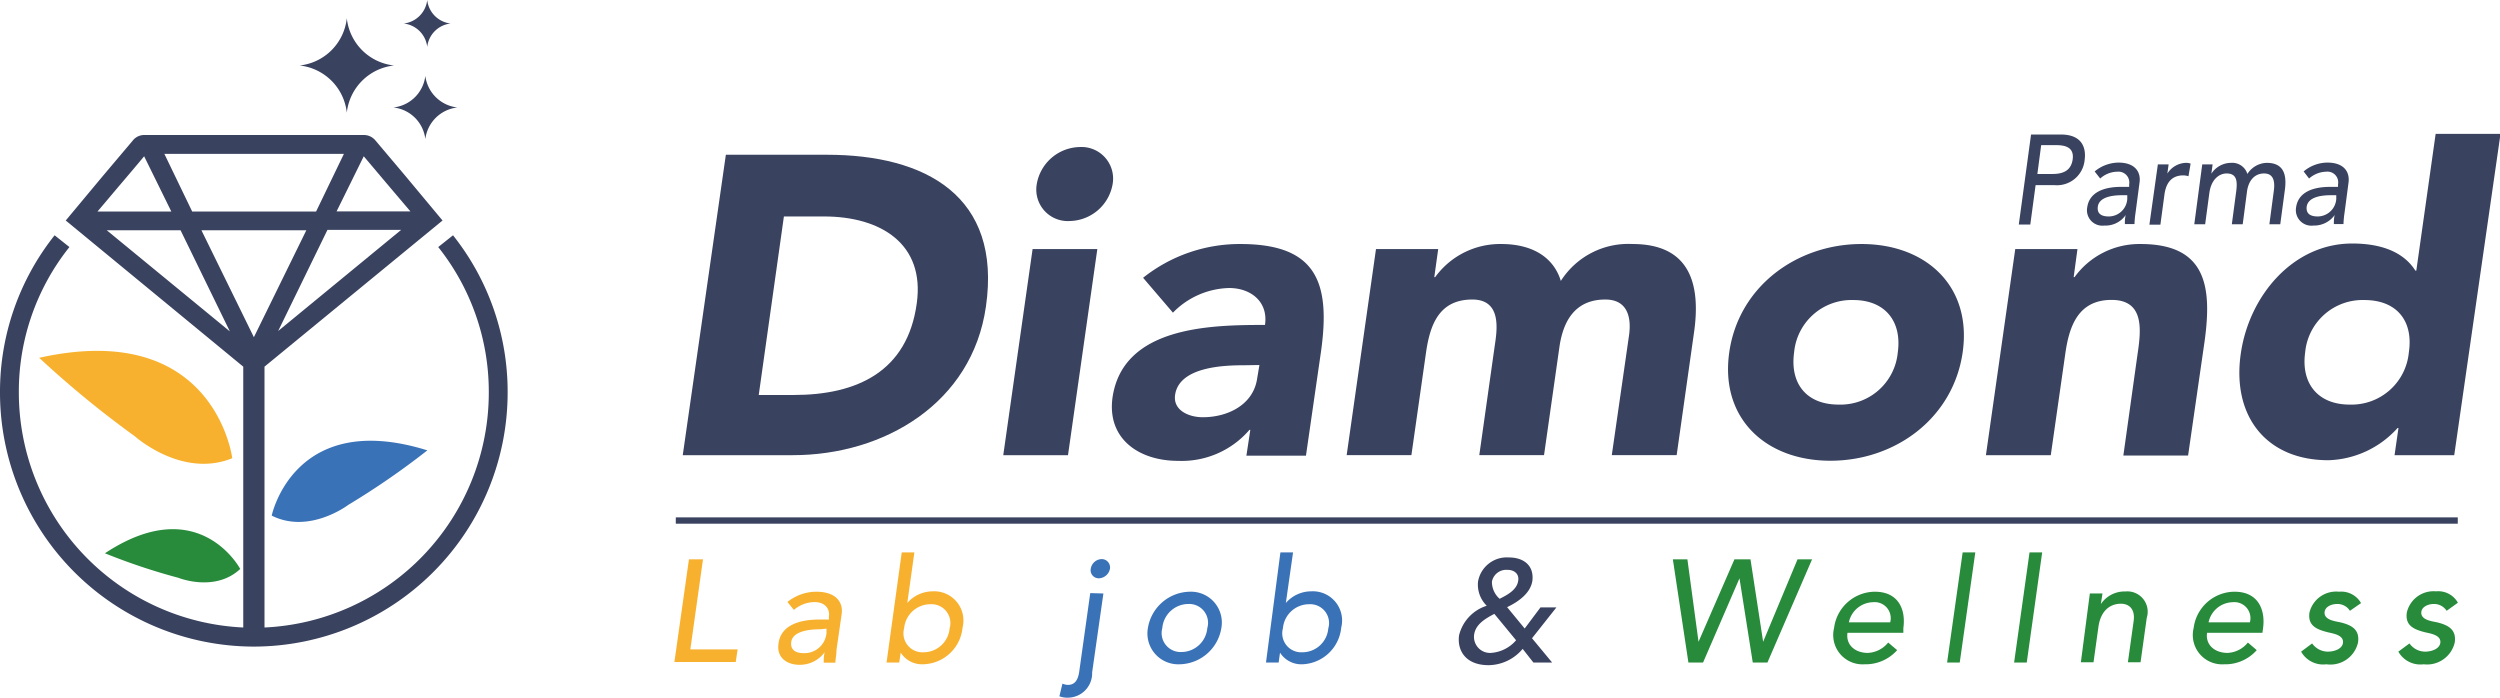 <svg viewBox="0 0 197.73 55.17" xmlns="http://www.w3.org/2000/svg"><path d="m27.43 8.91a4.21 4.21 0 0 1 3.74-3.73 4.21 4.21 0 0 1 -3.74-3.74 4.21 4.21 0 0 1 -3.73 3.74 4.21 4.21 0 0 1 3.73 3.73z" fill="#39425f"/><path d="m33.64 6a2.85 2.85 0 0 1 -2.53 2.5 2.85 2.85 0 0 1 2.53 2.5 2.87 2.87 0 0 1 2.54-2.5 2.87 2.87 0 0 1 -2.54-2.5z" fill="#39425f"/><path d="m33.79 3.71a2.09 2.09 0 0 1 1.85-1.85 2.1 2.1 0 0 1 -1.85-1.86 2.11 2.11 0 0 1 -1.86 1.86 2.1 2.1 0 0 1 1.86 1.85z" fill="#39425f"/><path d="m18.37 36.24s-1.37-11.04-15.27-7.94a79.35 79.35 0 0 0 7.57 6.21s3.73 3.35 7.7 1.73z" fill="#f7b12e"/><path d="m21.49 40.78s1.76-8.45 12.31-5.16a61.52 61.52 0 0 1 -6.25 4.31s-3.09 2.35-6.06.85z" fill="#3a72b8"/><path d="m19 45s-3.26-6.16-10.7-1.24a49.23 49.23 0 0 0 5.81 1.94s2.89 1.17 4.89-.7z" fill="#278b3b"/><g fill="#39425f"><path d="m35.83 18.61-1.17.93a18.37 18.37 0 0 1 4 11.52 18.6 18.6 0 0 1 -17.74 18.57v-20.63l14.08-11.56-3-3.6-2.29-2.71a1.18 1.18 0 0 0 -1-.45h-17.22a1.16 1.16 0 0 0 -1 .45l-2.29 2.71-3 3.6 14.04 11.56v20.63a18.61 18.61 0 0 1 -17.75-18.57 18.32 18.32 0 0 1 4-11.52l-1.17-.93a19.88 19.88 0 0 0 -4.32 12.45 20.1 20.1 0 0 0 20.07 20.08 20.1 20.1 0 0 0 20.08-20.08 19.87 19.87 0 0 0 -4.32-12.45zm-13.83 7.57 3.9-8h5.83zm6.77-13.82 2.06 2.44 1.63 1.92h-5.84zm-8.69-.19h7.12l-2.2 4.56h-9.8l-2.2-4.56zm-10.74 2.63c.69-.81 1.38-1.62 2.06-2.44l2.15 4.37h-5.84zm-.9 3.41h5.84l3.9 8zm7.49 0h8.3l-4.15 8.46z"/><path d="m57.41 12.24h8c7.79 0 13.83 3.26 12.57 12-1.09 7.66-8.06 11.76-15.27 11.76h-8.71zm2.6 19h2.77c5 0 9-1.85 9.73-7.26.65-4.68-2.83-6.86-7.34-6.86h-3.17z"/><path d="m81.67 19.7h5.12l-2.32 16.3h-5.12zm3.72-8.07a2.5 2.5 0 0 1 2.61 2.93 3.51 3.51 0 0 1 -3.38 2.92 2.49 2.49 0 0 1 -2.62-2.92 3.52 3.52 0 0 1 3.39-2.93z"/><path d="m98.89 34h-.07a7.06 7.06 0 0 1 -5.64 2.45c-3.11 0-5.63-1.75-5.19-5 .82-5.65 7.79-5.75 12.06-5.75.27-1.78-1.06-2.92-2.84-2.92a6.41 6.41 0 0 0 -4.44 1.95l-2.36-2.76a12.28 12.28 0 0 1 7.69-2.67c6 0 7.14 3 6.39 8.44l-1.2 8.3h-4.71zm-.55-5.11c-1.57 0-5.09.13-5.4 2.35-.17 1.2 1.06 1.76 2.19 1.76 2 0 4-1 4.3-3.06l.18-1.07z"/><path d="m108.83 19.7h4.92l-.31 2.22h.07a6.34 6.34 0 0 1 5.23-2.62c2.32 0 4.1.94 4.71 2.92a6.32 6.32 0 0 1 5.67-2.92c4.51 0 5.44 3.12 4.85 7.09l-1.36 9.61h-5.13l1.37-9.52c.2-1.51-.21-2.79-1.88-2.79-2.36 0-3.31 1.65-3.62 3.67l-1.23 8.64h-5.12l1.22-8.64c.18-1.21.59-3.67-1.77-3.67-2.67 0-3.35 2.06-3.66 4.17l-1.16 8.14h-5.12z"/><path d="m147.23 19.3c5.13 0 8.75 3.36 8 8.57s-5.33 8.57-10.46 8.57-8.74-3.36-8-8.57 5.34-8.57 10.46-8.57zm-1.81 12.7a4.55 4.55 0 0 0 4.68-4.13c.34-2.45-1-4.14-3.52-4.14a4.56 4.56 0 0 0 -4.68 4.14c-.34 2.45.96 4.13 3.52 4.13z"/><path d="m159.39 19.7h4.92l-.3 2.22h.07a6.33 6.33 0 0 1 5.22-2.62c5.2 0 5.67 3.36 5.06 7.73l-1.3 9h-5.12l1.12-8c.28-1.88.58-4.31-2.05-4.31s-3.34 2.06-3.65 4.17l-1.16 8.11h-5.13z"/><path d="m194.11 36h-4.72l.31-2.15h-.07a7.65 7.65 0 0 1 -5.47 2.55c-4.92 0-7.65-3.49-6.93-8.44.65-4.53 4.1-8.7 8.81-8.7 2.12 0 4 .57 5 2.15h.07l1.53-10.82h5.13zm-7.11-12.27a4.56 4.56 0 0 0 -4.68 4.14c-.34 2.45 1 4.13 3.52 4.13a4.55 4.55 0 0 0 4.68-4.13c.37-2.45-.92-4.14-3.52-4.14z"/></g><path d="m54.49 44.24h1.11l-1 7.12h3.74l-.15 1h-4.85z" fill="#f7b12e"/><path d="m62.28 47.61a3.68 3.68 0 0 1 2.28-.81c1.61 0 2.16.88 2 1.82l-.4 2.79c0 .38-.08.7-.09 1h-.92c0-.28 0-.55.08-.83a2.43 2.43 0 0 1 -2 1c-1 0-1.81-.58-1.66-1.64.15-1.44 1.57-1.94 3.23-1.94h.76v-.23c.09-.56-.25-1.15-1.14-1.15a2.54 2.54 0 0 0 -1.63.62zm2.62 2.16c-1 0-2.2.18-2.32 1-.08.62.33.89 1 .89a1.75 1.75 0 0 0 1.79-1.59v-.35z" fill="#f7b12e"/><path d="m71.32 43.69h1l-.56 4a2.68 2.68 0 0 1 2-.92 2.31 2.31 0 0 1 2.37 2.87 3.21 3.21 0 0 1 -3.13 2.9 2 2 0 0 1 -1.76-.92l-.12.78h-1zm3.79 6a1.49 1.49 0 0 0 -1.52-1.9 2.09 2.09 0 0 0 -2.08 1.9 1.5 1.5 0 0 0 1.54 1.9 2.07 2.07 0 0 0 2.06-1.92z" fill="#f7b12e"/><path d="m87.27 46.94-.89 6.24a1.93 1.93 0 0 1 -1.95 2 1.72 1.72 0 0 1 -.64-.11l.24-1a1.23 1.23 0 0 0 .42.1c.56 0 .81-.37.91-1.06l.87-6.2zm-.14-2.72a.66.66 0 0 1 .66.76.93.93 0 0 1 -.88.76.64.64 0 0 1 -.64-.76.9.9 0 0 1 .86-.76z" fill="#3a72b8"/><path d="m94.1 46.8a2.44 2.44 0 0 1 2.5 2.87 3.41 3.41 0 0 1 -3.31 2.87 2.44 2.44 0 0 1 -2.5-2.87 3.42 3.42 0 0 1 3.31-2.87zm-.67 4.77a2.07 2.07 0 0 0 2.06-1.9 1.49 1.49 0 0 0 -1.49-1.9 2.08 2.08 0 0 0 -2.07 1.9 1.5 1.5 0 0 0 1.5 1.9z" fill="#3a72b8"/><path d="m101.27 43.69h1l-.57 4a2.66 2.66 0 0 1 2-.92 2.31 2.31 0 0 1 2.38 2.87 3.21 3.21 0 0 1 -3.08 2.9 2 2 0 0 1 -1.76-.92l-.11.78h-1zm3.79 6a1.49 1.49 0 0 0 -1.52-1.9 2.08 2.08 0 0 0 -2.07 1.9 1.5 1.5 0 0 0 1.53 1.9 2.06 2.06 0 0 0 2.06-1.92z" fill="#3a72b8"/><path d="m122.76 52.4h-1.48l-.85-1.08a3.56 3.56 0 0 1 -2.69 1.29c-1.84 0-2.5-1.18-2.34-2.36a3.26 3.26 0 0 1 2.19-2.34 2.34 2.34 0 0 1 -.69-1.91 2.31 2.31 0 0 1 2.44-1.91c1.14 0 2 .61 1.86 1.84-.15 1-1.12 1.67-2 2.09l1.39 1.69 1.25-1.67h1.26l-1.93 2.44zm-4.57-3.85c-.71.38-1.49.82-1.6 1.66a1.27 1.27 0 0 0 1.32 1.43 2.87 2.87 0 0 0 2-1zm1-3.48a1.15 1.15 0 0 0 -1.19.93 1.77 1.77 0 0 0 .61 1.36c.61-.31 1.37-.7 1.47-1.44.08-.51-.29-.85-.86-.85z" fill="#39425f"/><path d="m132.31 44.24h1.15l.88 6.52 2.84-6.52h1.27l1 6.52 2.72-6.52h1.15l-3.53 8.16h-1.16l-1.05-6.66-2.88 6.66h-1.16z" fill="#278b3b"/><path d="m146.12 50.05c-.14 1 .65 1.59 1.61 1.59a2.19 2.19 0 0 0 1.61-.82l.71.6a3.33 3.33 0 0 1 -2.58 1.12 2.32 2.32 0 0 1 -2.41-2.87 3.28 3.28 0 0 1 3.22-2.87c1.93 0 2.46 1.48 2.26 2.88v.37zm3.38-.83a1.27 1.27 0 0 0 -1.36-1.59 2 2 0 0 0 -1.91 1.59z" fill="#278b3b"/><path d="m155.23 43.69h1l-1.23 8.71h-1z" fill="#278b3b"/><path d="m160.52 43.69h1l-1.22 8.71h-1z" fill="#278b3b"/><path d="m165.29 46.94h1l-.13.84a2.26 2.26 0 0 1 1.94-1 1.61 1.61 0 0 1 1.69 2.09l-.49 3.51h-1l.45-3.23c.15-1-.38-1.4-1-1.4-.86 0-1.6.55-1.78 1.82l-.39 2.81h-1z" fill="#278b3b"/><path d="m174.56 50.05c-.14 1 .66 1.59 1.62 1.59a2.19 2.19 0 0 0 1.61-.82l.7.6a3.31 3.31 0 0 1 -2.58 1.12 2.32 2.32 0 0 1 -2.41-2.87 3.28 3.28 0 0 1 3.23-2.87c1.92 0 2.45 1.48 2.26 2.88l-.05.37zm3.39-.83a1.27 1.27 0 0 0 -1.36-1.59 2 2 0 0 0 -1.91 1.59z" fill="#278b3b"/><path d="m185.86 48.31a1.16 1.16 0 0 0 -1-.54c-.48 0-.94.22-1 .61-.09.66.83.75 1.28.85.87.22 1.51.57 1.36 1.59a2.24 2.24 0 0 1 -2.5 1.72 2 2 0 0 1 -2-1l.87-.65a1.54 1.54 0 0 0 1.23.65c.54 0 1.15-.22 1.21-.69.08-.62-.76-.74-1.19-.84-.87-.22-1.61-.51-1.46-1.56a2.17 2.17 0 0 1 2.34-1.65 1.8 1.8 0 0 1 1.74.9z" fill="#278b3b"/><path d="m193.51 48.31a1.18 1.18 0 0 0 -1-.54c-.48 0-.94.22-1 .61-.09.66.83.75 1.28.85.86.22 1.51.57 1.36 1.59a2.25 2.25 0 0 1 -2.46 1.72 2 2 0 0 1 -2-1l.88-.65a1.53 1.53 0 0 0 1.23.65c.53 0 1.14-.22 1.21-.69.08-.62-.76-.74-1.2-.84-.86-.22-1.6-.51-1.45-1.56a2.17 2.17 0 0 1 2.31-1.68 1.78 1.78 0 0 1 1.73.9z" fill="#278b3b"/><path d="m160.64 10.64h2.36c1.71 0 2 1.09 1.88 2a2.2 2.2 0 0 1 -2.42 2h-1.46l-.42 3.12h-.91zm.5 3.12h1.19c.72 0 1.46-.18 1.6-1.14s-.57-1.14-1.29-1.14h-1.2z" fill="#39425f"/><path d="m165.67 13.56a3 3 0 0 1 1.88-.7c1.33 0 1.79.76 1.67 1.58l-.32 2.42a7.64 7.64 0 0 0 -.08.86h-.76c0-.24 0-.48.07-.72a1.94 1.94 0 0 1 -1.69.84 1.22 1.22 0 0 1 -1.36-1.42c.16-1.22 1.33-1.64 2.69-1.64h.63v-.2a.86.86 0 0 0 -.94-1 2.05 2.05 0 0 0 -1.35.54zm2.17 1.88c-.81 0-1.82.15-1.92.91-.07.54.27.77.86.77a1.47 1.47 0 0 0 1.47-1.38v-.3z" fill="#39425f"/><path d="m170.67 13h.85l-.1.73a1.8 1.8 0 0 1 1.47-.85 1.1 1.1 0 0 1 .37.06l-.17 1a1.46 1.46 0 0 0 -.4-.07c-.84 0-1.36.48-1.5 1.52l-.32 2.38h-.87z" fill="#39425f"/><path d="m174.18 13h.82l-.1.74a1.87 1.87 0 0 1 1.56-.86 1.25 1.25 0 0 1 1.29.88 1.87 1.87 0 0 1 1.53-.88c1.39 0 1.58 1 1.44 2.1l-.37 2.76h-.86l.35-2.64c.1-.72 0-1.38-.77-1.38s-1.24.59-1.35 1.43l-.34 2.59h-.86l.33-2.48c.13-.9.09-1.54-.74-1.54-.61 0-1.23.49-1.37 1.56l-.33 2.46h-.86z" fill="#39425f"/><path d="m182.2 13.56a2.93 2.93 0 0 1 1.88-.7c1.33 0 1.78.76 1.67 1.58l-.32 2.42a7.64 7.64 0 0 0 -.08.86h-.76c0-.24 0-.48.07-.72a2 2 0 0 1 -1.69.84 1.23 1.23 0 0 1 -1.37-1.42c.16-1.22 1.33-1.64 2.7-1.64h.62v-.2a.85.85 0 0 0 -.94-1 2.1 2.1 0 0 0 -1.35.54zm2.16 1.88c-.81 0-1.81.15-1.92.91-.06.54.28.77.87.77a1.48 1.48 0 0 0 1.47-1.38v-.3z" fill="#39425f"/><path d="m194.39 41.17h-140.94" fill="none" stroke="#39425f" stroke-miterlimit="10" stroke-width=".5"/></svg>